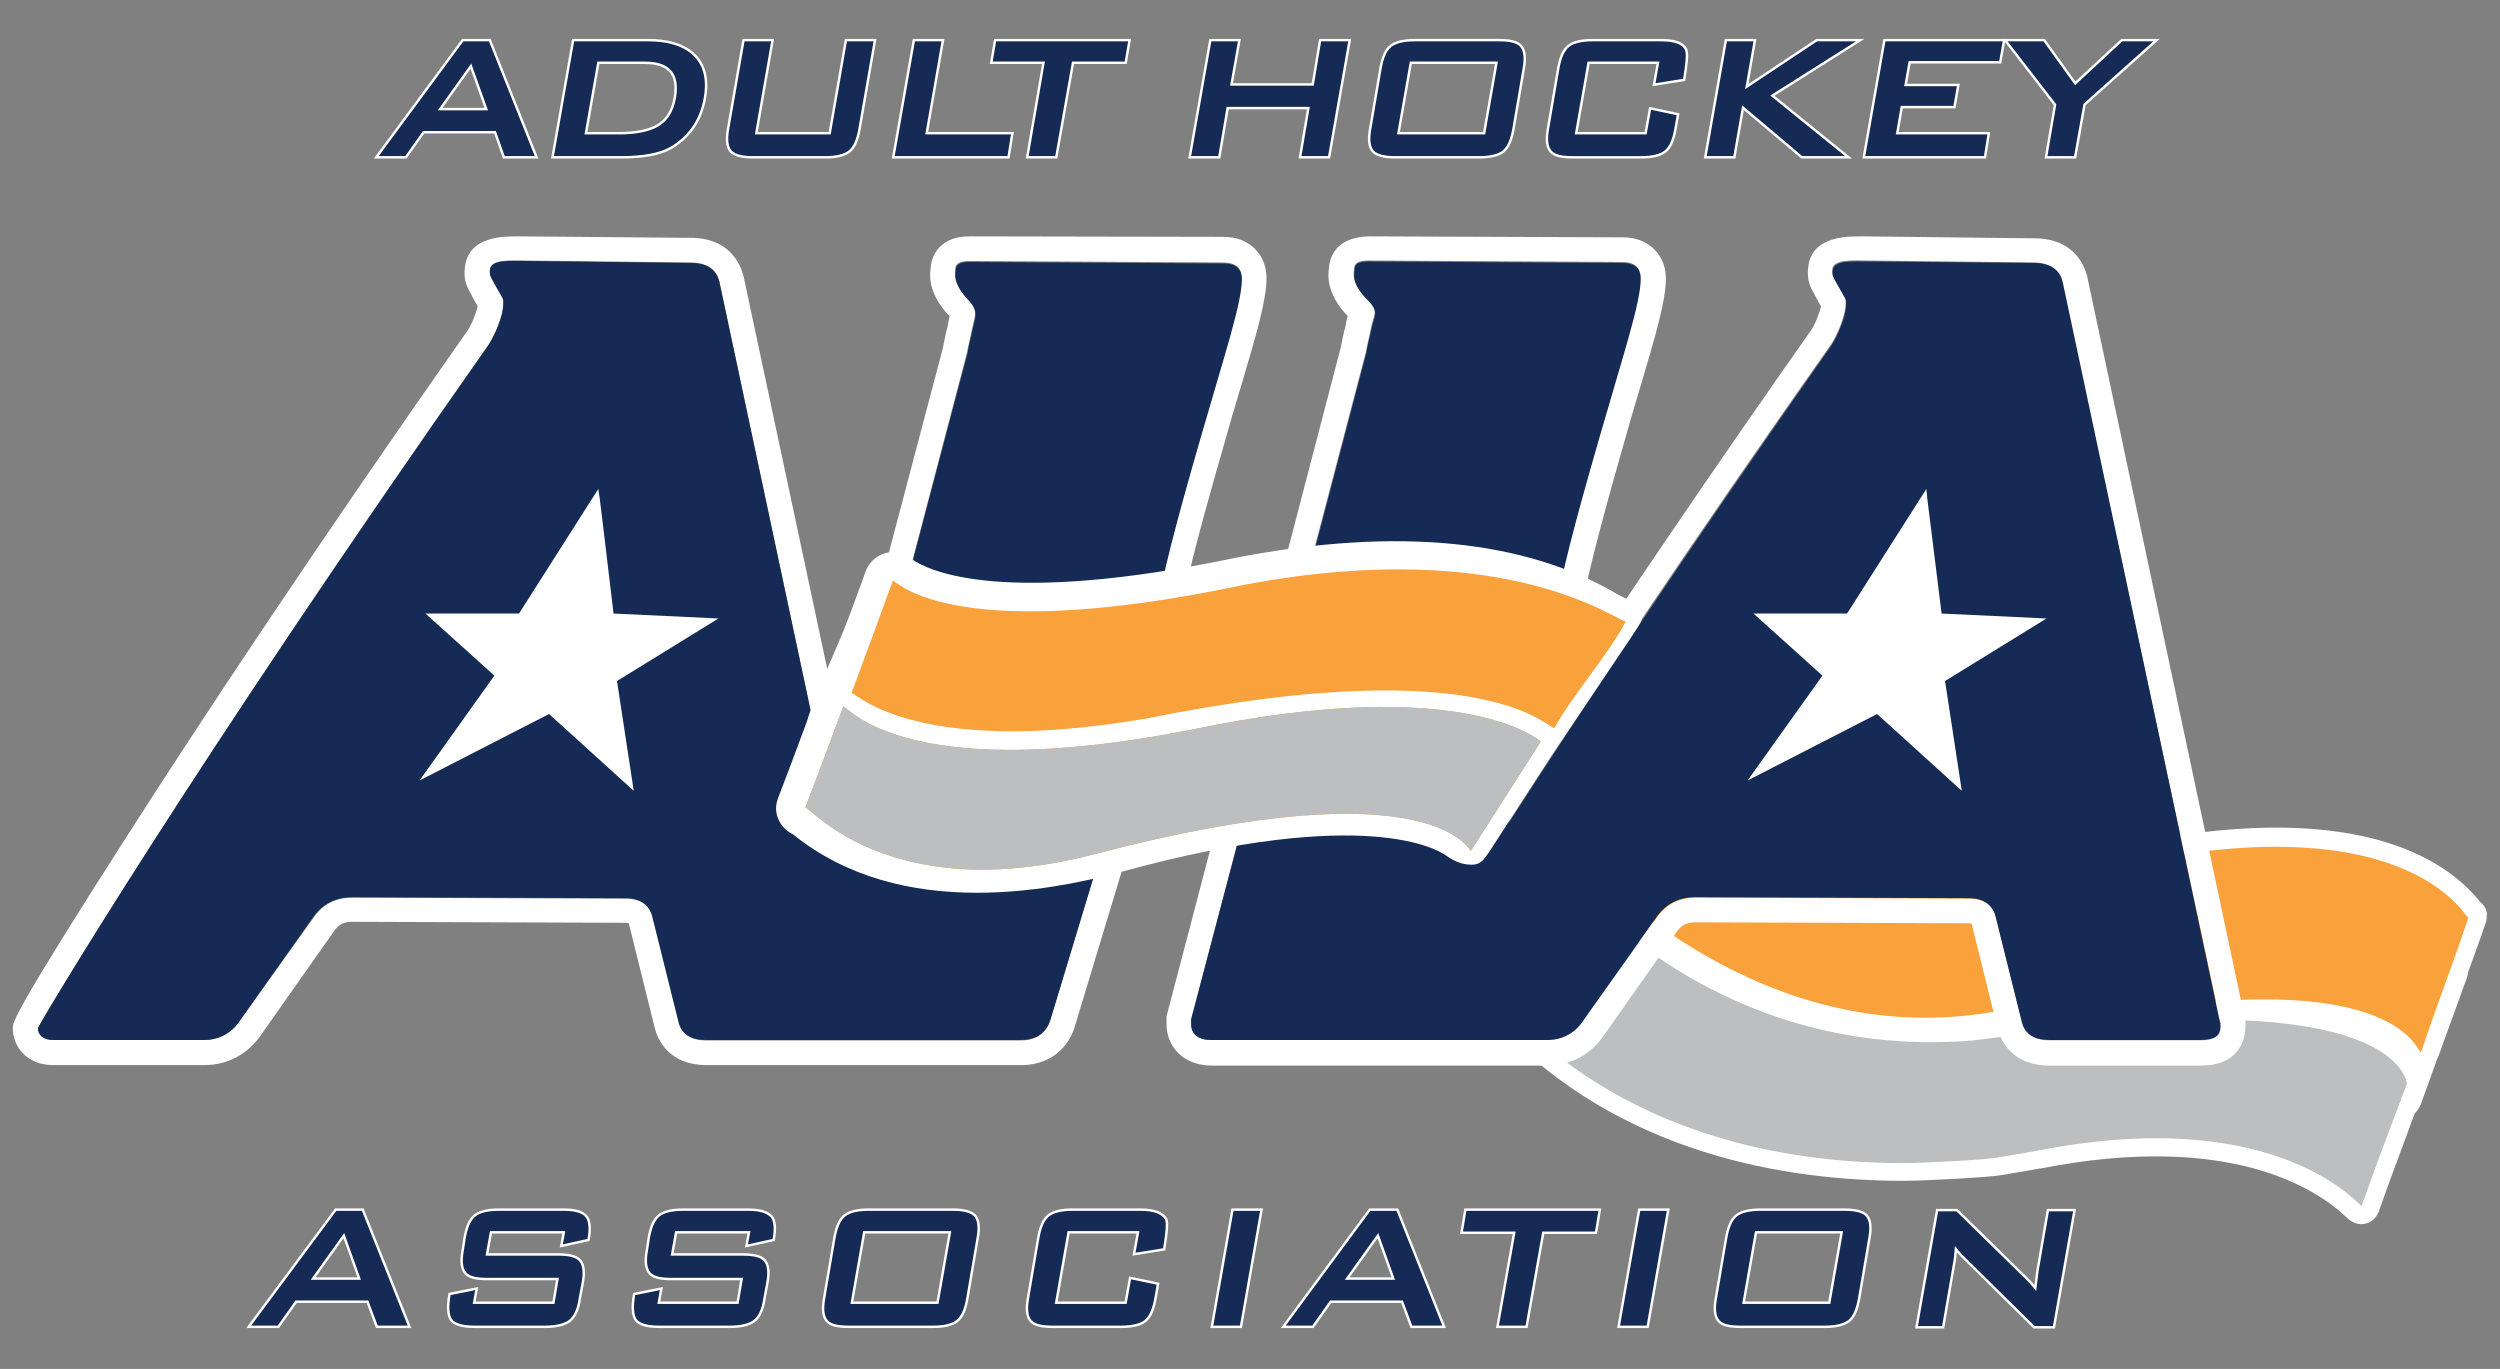 <?xml version="1.0" encoding="utf-8"?>
<!-- Generator: Adobe Illustrator 23.0.1, SVG Export Plug-In . SVG Version: 6.00 Build 0)  -->
<svg version="1.1" id="Layer_1" xmlns="http://www.w3.org/2000/svg" xmlns:xlink="http://www.w3.org/1999/xlink" x="0px" y="0px"
	 viewBox="0 0 507.7 278" style="enable-background:new 0 0 507.7 278;" xml:space="preserve">
<rect x="0" y="0" width="507.7" height="278" fill="#808080" stroke="none"/>
<style type="text/css">
	.st0{fill:#162A56;}
	.st1{fill:none;stroke:#FFFFFF;}
	.st2{fill:#002D74;}
	.st3{fill:#FFFFFF;}
	.st4{fill:#BCBEC0;}
	.st5{fill:#F9A13A;}
	.st6{fill:#D1D3D4;}
	.st7{fill:none;}
</style>
<g>
	<g>
		<g>
			<g>
				<path class="st0" d="M102.5,31.7h6.1L99.3,8.4h-5.2L76.9,31.7h5.4l3.6-5.1h14.8L102.5,31.7z M88.9,22.4l6.8-9.5l3.4,9.5H88.9z"
					/>
				<path class="st0" d="M142.9,19.9c0.7-3.9-0.1-6.8-2.3-8.8c-2-1.8-5-2.7-9-2.7h-15l-4.1,23.3h13.6c4.4,0,7.7-0.6,9.9-1.8
					C139.8,27.7,142.1,24.4,142.9,19.9z M133.1,26c-1.7,0.8-4.1,1.3-7.4,1.3h-7l2.6-14.8h9.6c5.1,0,7.2,2.4,6.4,7.3
					C136.8,22.8,135.4,24.9,133.1,26z"/>
				<path class="st0" d="M152.9,31.7h14.7c2.2,0,3.8-0.4,4.7-1.1c1-0.8,1.6-2.2,2-4.4l3.1-17.8H172l-3.3,18.9h-15.4l3.3-18.9h-5.4
					l-3.1,17.8c-0.4,2.2-0.2,3.6,0.5,4.4C149.3,31.3,150.7,31.7,152.9,31.7z"/>
				<polygon class="st0" points="191.2,8.4 185.8,8.4 181.7,31.7 204.6,31.7 205.3,27.3 187.9,27.3 				"/>
				<polygon class="st0" points="208.9,31.7 214.3,31.7 217.7,12.5 228.4,12.5 229.1,8.4 202.3,8.4 201.6,12.5 212.2,12.5 				"/>
				<polygon class="st0" points="249.1,21.7 266,21.7 264.3,31.7 269.7,31.7 273.8,8.4 268.3,8.4 266.8,17.4 249.8,17.4 251.4,8.4 
					246,8.4 241.9,31.7 247.4,31.7 				"/>
				<path class="st0" d="M283.3,31.7h17.1c2.2,0,3.8-0.4,4.7-1.1c1-0.8,1.6-2.2,2-4.4l2.1-12.3c0.4-2.2,0.2-3.6-0.5-4.4
					c-0.7-0.8-2.1-1.1-4.3-1.1h-17.1c-2.2,0-3.8,0.4-4.7,1.1c-1,0.8-1.6,2.2-2,4.4l-2.1,12.3c-0.4,2.2-0.2,3.6,0.5,4.4
					C279.7,31.3,281.1,31.7,283.3,31.7z M286.3,12.5h17.9l-2.6,14.8h-17.9L286.3,12.5z"/>
				<path class="st0" d="M337.3,8.4h-13.9c-2.2,0-3.8,0.4-4.7,1.1c-1,0.8-1.6,2.2-2,4.4l-2.1,12.3c-0.4,2.2-0.2,3.6,0.5,4.4
					c0.7,0.8,2.1,1.1,4.3,1.1h13.9c2.2,0,3.8-0.4,4.7-1.1c1-0.8,1.6-2.2,2-4.4l0.5-2.8l-5.2-1.1l-0.9,5h-14.6l2.6-14.8h14.6
					l-0.8,4.4l5.6-0.9c0.5-3.1,0.7-5,0.4-5.8C341.7,9,340.1,8.4,337.3,8.4z"/>
				<polygon class="st0" points="353.8,21.4 366,31.7 374.7,31.7 359.5,19.4 376.9,8.4 369,8.4 354.4,18.1 356.1,8.4 350.7,8.4 
					346.6,31.7 352,31.7 				"/>
				<polygon class="st0" points="403.6,27.3 385,27.3 386,21.5 396.7,21.5 397.4,17.5 386.7,17.5 387.6,12.4 406,12.4 406.7,8.4 
					382.9,8.4 378.8,31.7 402.9,31.7 				"/>
				<polygon class="st0" points="431,8.4 421.4,17.3 415,8.4 407.7,8.4 417.6,21.2 415.8,31.7 421.2,31.7 423.1,21.1 437.3,8.4 				
					"/>
			</g>
			<g>
				<path class="st1" d="M102.5,31.7h6.1L99.3,8.4h-5.2L76.9,31.7h5.4l3.6-5.1h14.8L102.5,31.7z M88.9,22.4l6.8-9.5l3.4,9.5H88.9z"
					/>
				<path class="st1" d="M142.9,19.9c0.7-3.9-0.1-6.8-2.3-8.8c-2-1.8-5-2.7-9-2.7h-15l-4.1,23.3h13.6c4.4,0,7.7-0.6,9.9-1.8
					C139.8,27.7,142.1,24.4,142.9,19.9z M133.1,26c-1.7,0.8-4.1,1.3-7.4,1.3h-7l2.6-14.8h9.6c5.1,0,7.2,2.4,6.4,7.3
					C136.8,22.8,135.4,24.9,133.1,26z"/>
				<path class="st1" d="M152.9,31.7h14.7c2.2,0,3.8-0.4,4.7-1.1c1-0.8,1.6-2.2,2-4.4l3.1-17.8H172l-3.3,18.9h-15.4l3.3-18.9h-5.4
					l-3.1,17.8c-0.4,2.2-0.2,3.6,0.5,4.4C149.3,31.3,150.7,31.7,152.9,31.7z"/>
				<polygon class="st1" points="191.2,8.4 185.8,8.4 181.7,31.7 204.6,31.7 205.3,27.3 187.9,27.3 				"/>
				<polygon class="st1" points="208.9,31.7 214.3,31.7 217.7,12.5 228.4,12.5 229.1,8.4 202.3,8.4 201.6,12.5 212.2,12.5 				"/>
				<polygon class="st1" points="249.1,21.7 266,21.7 264.3,31.7 269.7,31.7 273.8,8.4 268.3,8.4 266.8,17.4 249.8,17.4 251.4,8.4 
					246,8.4 241.9,31.7 247.4,31.7 				"/>
				<path class="st1" d="M283.3,31.7h17.1c2.2,0,3.8-0.4,4.7-1.1c1-0.8,1.6-2.2,2-4.4l2.1-12.3c0.4-2.2,0.2-3.6-0.5-4.4
					c-0.7-0.8-2.1-1.1-4.3-1.1h-17.1c-2.2,0-3.8,0.4-4.7,1.1c-1,0.8-1.6,2.2-2,4.4l-2.1,12.3c-0.4,2.2-0.2,3.6,0.5,4.4
					C279.7,31.3,281.1,31.7,283.3,31.7z M286.3,12.5h17.9l-2.6,14.8h-17.9L286.3,12.5z"/>
				<path class="st1" d="M337.3,8.4h-13.9c-2.2,0-3.8,0.4-4.7,1.1c-1,0.8-1.6,2.2-2,4.4l-2.1,12.3c-0.4,2.2-0.2,3.6,0.5,4.4
					c0.7,0.8,2.1,1.1,4.3,1.1h13.9c2.2,0,3.8-0.4,4.7-1.1c1-0.8,1.6-2.2,2-4.4l0.5-2.8l-5.2-1.1l-0.9,5h-14.6l2.6-14.8h14.6
					l-0.8,4.4l5.6-0.9c0.5-3.1,0.7-5,0.4-5.8C341.7,9,340.1,8.4,337.3,8.4z"/>
				<polygon class="st1" points="353.8,21.4 366,31.7 374.7,31.7 359.5,19.4 376.9,8.4 369,8.4 354.4,18.1 356.1,8.4 350.7,8.4 
					346.6,31.7 352,31.7 				"/>
				<polygon class="st1" points="403.6,27.3 385,27.3 386,21.5 396.7,21.5 397.4,17.5 386.7,17.5 387.6,12.4 406,12.4 406.7,8.4 
					382.9,8.4 378.8,31.7 402.9,31.7 				"/>
				<polygon class="st1" points="431,8.4 421.4,17.3 415,8.4 407.7,8.4 417.6,21.2 415.8,31.7 421.2,31.7 423.1,21.1 437.3,8.4 				
					"/>
			</g>
			<g>
				<path class="st0" d="M102.5,31.7h6.1L99.3,8.4h-5.2L76.9,31.7h5.4l3.6-5.1h14.8L102.5,31.7z M88.9,22.4l6.8-9.5l3.4,9.5H88.9z"
					/>
				<path class="st0" d="M142.9,19.9c0.7-3.9-0.1-6.8-2.3-8.8c-2-1.8-5-2.7-9-2.7h-15l-4.1,23.3h13.6c4.4,0,7.7-0.6,9.9-1.8
					C139.8,27.7,142.1,24.4,142.9,19.9z M133.1,26c-1.7,0.8-4.1,1.3-7.4,1.3h-7l2.6-14.8h9.6c5.1,0,7.2,2.4,6.4,7.3
					C136.8,22.8,135.4,24.9,133.1,26z"/>
				<path class="st0" d="M152.9,31.7h14.7c2.2,0,3.8-0.4,4.7-1.1c1-0.8,1.6-2.2,2-4.4l3.1-17.8H172l-3.3,18.9h-15.4l3.3-18.9h-5.4
					l-3.1,17.8c-0.4,2.2-0.2,3.6,0.5,4.4C149.3,31.3,150.7,31.7,152.9,31.7z"/>
				<polygon class="st0" points="191.2,8.4 185.8,8.4 181.7,31.7 204.6,31.7 205.3,27.3 187.9,27.3 				"/>
				<polygon class="st0" points="208.9,31.7 214.3,31.7 217.7,12.5 228.4,12.5 229.1,8.4 202.3,8.4 201.6,12.5 212.2,12.5 				"/>
				<polygon class="st0" points="249.1,21.7 266,21.7 264.3,31.7 269.7,31.7 273.8,8.4 268.3,8.4 266.8,17.4 249.8,17.4 251.4,8.4 
					246,8.4 241.9,31.7 247.4,31.7 				"/>
				<path class="st0" d="M283.3,31.7h17.1c2.2,0,3.8-0.4,4.7-1.1c1-0.8,1.6-2.2,2-4.4l2.1-12.3c0.4-2.2,0.2-3.6-0.5-4.4
					c-0.7-0.8-2.1-1.1-4.3-1.1h-17.1c-2.2,0-3.8,0.4-4.7,1.1c-1,0.8-1.6,2.2-2,4.4l-2.1,12.3c-0.4,2.2-0.2,3.6,0.5,4.4
					C279.7,31.3,281.1,31.7,283.3,31.7z M286.3,12.5h17.9l-2.6,14.8h-17.9L286.3,12.5z"/>
				<path class="st0" d="M337.3,8.4h-13.9c-2.2,0-3.8,0.4-4.7,1.1c-1,0.8-1.6,2.2-2,4.4l-2.1,12.3c-0.4,2.2-0.2,3.6,0.5,4.4
					c0.7,0.8,2.1,1.1,4.3,1.1h13.9c2.2,0,3.8-0.4,4.7-1.1c1-0.8,1.6-2.2,2-4.4l0.5-2.8l-5.2-1.1l-0.9,5h-14.6l2.6-14.8h14.6
					l-0.8,4.4l5.6-0.9c0.5-3.1,0.7-5,0.4-5.8C341.7,9,340.1,8.4,337.3,8.4z"/>
				<polygon class="st0" points="353.8,21.4 366,31.7 374.7,31.7 359.5,19.4 376.9,8.4 369,8.4 354.4,18.1 356.1,8.4 350.7,8.4 
					346.6,31.7 352,31.7 				"/>
				<polygon class="st0" points="403.6,27.3 385,27.3 386,21.5 396.7,21.5 397.4,17.5 386.7,17.5 387.6,12.4 406,12.4 406.7,8.4 
					382.9,8.4 378.8,31.7 402.9,31.7 				"/>
				<polygon class="st0" points="431,8.4 421.4,17.3 415,8.4 407.7,8.4 417.6,21.2 415.8,31.7 421.2,31.7 423.1,21.1 437.3,8.4 				
					"/>
			</g>
		</g>
		<g>
			<g>
				<path class="st2" d="M68.3,245.9L51,269.2h5.4l3.6-5.1h14.8l1.9,5.1h6.1l-9.3-23.3H68.3z M63.1,259.9l6.8-9.5l3.4,9.5H63.1z"/>
				<path class="st2" d="M114.5,245.9h-13.2c-2.2,0-3.8,0.4-4.7,1.1c-1,0.8-1.6,2.2-2,4.4l-0.4,2.6c-0.4,2.2-0.2,3.6,0.5,4.4
					c0.7,0.8,2.1,1.1,4.3,1.1h14.5l-0.9,5.3H96l0.5-2.8l-5,1c-0.4,2.4-0.3,4,0.3,4.9c0.6,0.8,2.1,1.3,4.5,1.3h14.4
					c2.2,0,3.8-0.4,4.8-1.1c1-0.8,1.7-2.2,2-4.4l0.6-3.2c0.4-2.2,0.2-3.6-0.5-4.4c-0.7-0.8-2.2-1.1-4.4-1.1H98.6l0.9-5h15.3
					l-0.5,2.7l5-1.1c0.4-2.2,0.2-3.7-0.4-4.4C118.2,246.3,116.7,245.9,114.5,245.9z"/>
				<path class="st2" d="M151.9,245.9h-13.2c-2.2,0-3.8,0.4-4.7,1.1c-1,0.8-1.6,2.2-2,4.4l-0.4,2.6c-0.4,2.2-0.2,3.6,0.5,4.4
					c0.7,0.8,2.1,1.1,4.3,1.1h14.5l-0.9,5.3h-16.5l0.5-2.8l-5,1c-0.4,2.4-0.3,4,0.3,4.9c0.6,0.8,2.1,1.3,4.5,1.3h14.4
					c2.2,0,3.8-0.4,4.8-1.1c1-0.8,1.7-2.2,2-4.4l0.6-3.2c0.4-2.2,0.2-3.6-0.5-4.4c-0.7-0.8-2.2-1.1-4.4-1.1h-14.5l0.9-5h15.3
					l-0.5,2.7l5-1.1c0.4-2.2,0.2-3.7-0.4-4.4C155.6,246.3,154.2,245.9,151.9,245.9z"/>
				<path class="st2" d="M193.5,245.9h-17.1c-2.2,0-3.8,0.4-4.7,1.1c-1,0.8-1.6,2.2-2,4.4l-2.1,12.3c-0.4,2.2-0.2,3.6,0.5,4.4
					c0.7,0.8,2.1,1.1,4.3,1.1h17.1c2.2,0,3.8-0.4,4.7-1.1c1-0.8,1.6-2.2,2-4.4l2.1-12.3c0.4-2.2,0.2-3.6-0.5-4.4
					C197.1,246.3,195.7,245.9,193.5,245.9z M190.6,264.8h-17.9l2.6-14.8h17.9L190.6,264.8z"/>
				<path class="st2" d="M231.7,245.9h-13.9c-2.2,0-3.8,0.4-4.7,1.1c-1,0.8-1.6,2.2-2,4.4l-2.1,12.3c-0.4,2.2-0.2,3.6,0.5,4.4
					c0.7,0.8,2.1,1.1,4.3,1.1h13.9c2.2,0,3.8-0.4,4.7-1.1c1-0.8,1.6-2.2,2-4.4l0.5-2.8l-5.2-1.1l-0.9,5h-14.6l2.6-14.8h14.6
					l-0.8,4.4l5.6-0.9c0.5-3.1,0.7-5,0.4-5.8C236,246.6,234.4,245.9,231.7,245.9z"/>
				<polygon class="st2" points="246.4,269.2 251.8,269.2 255.9,245.9 250.5,245.9 				"/>
				<path class="st2" d="M278.3,245.9l-17.2,23.3h5.4l3.6-5.1h14.8l1.9,5.1h6.1l-9.3-23.3H278.3z M273.1,259.9l6.8-9.5l3.4,9.5
					H273.1z"/>
				<polygon class="st2" points="297.1,250.1 307.8,250.1 304.4,269.2 309.8,269.2 313.2,250.1 323.9,250.1 324.6,245.9 
					297.8,245.9 				"/>
				<polygon class="st2" points="329,269.2 334.4,269.2 338.5,245.9 333.1,245.9 				"/>
				<path class="st2" d="M374.6,245.9h-17.1c-2.2,0-3.8,0.4-4.7,1.1c-1,0.8-1.6,2.2-2,4.4l-2.1,12.3c-0.4,2.2-0.2,3.6,0.5,4.4
					c0.7,0.8,2.1,1.1,4.3,1.1h17.1c2.2,0,3.8-0.4,4.7-1.1c1-0.8,1.6-2.2,2-4.4l2.1-12.3c0.4-2.2,0.2-3.6-0.5-4.4
					C378.3,246.3,376.8,245.9,374.6,245.9z M371.7,264.8h-17.9l2.6-14.8h17.9L371.7,264.8z"/>
				<path class="st2" d="M414,258.2c-0.1,0.5-0.2,1.9-0.5,4c-0.5-0.7-1.2-1.5-2.2-2.5l-14-13.7h-3.7l-4.1,23.3h4.9l2.2-12.7
					c0.2-0.9,0.3-2.1,0.4-3.6c0.5,0.7,1,1.3,1.6,1.9l14.6,14.4h3.7l4.1-23.3h-4.9L414,258.2z"/>
			</g>
			<g>
				<path class="st1" d="M68.3,245.9L51,269.2h5.4l3.6-5.1h14.8l1.9,5.1h6.1l-9.3-23.3H68.3z M63.1,259.9l6.8-9.5l3.4,9.5H63.1z"/>
				<path class="st1" d="M114.5,245.9h-13.2c-2.2,0-3.8,0.4-4.7,1.1c-1,0.8-1.6,2.2-2,4.4l-0.4,2.6c-0.4,2.2-0.2,3.6,0.5,4.4
					c0.7,0.8,2.1,1.1,4.3,1.1h14.5l-0.9,5.3H96l0.5-2.8l-5,1c-0.4,2.4-0.3,4,0.3,4.9c0.6,0.8,2.1,1.3,4.5,1.3h14.4
					c2.2,0,3.8-0.4,4.8-1.1c1-0.8,1.7-2.2,2-4.4l0.6-3.2c0.4-2.2,0.2-3.6-0.5-4.4c-0.7-0.8-2.2-1.1-4.4-1.1H98.6l0.9-5h15.3
					l-0.5,2.7l5-1.1c0.4-2.2,0.2-3.7-0.4-4.4C118.2,246.3,116.7,245.9,114.5,245.9z"/>
				<path class="st1" d="M151.9,245.9h-13.2c-2.2,0-3.8,0.4-4.7,1.1c-1,0.8-1.6,2.2-2,4.4l-0.4,2.6c-0.4,2.2-0.2,3.6,0.5,4.4
					c0.7,0.8,2.1,1.1,4.3,1.1h14.5l-0.9,5.3h-16.5l0.5-2.8l-5,1c-0.4,2.4-0.3,4,0.3,4.9c0.6,0.8,2.1,1.3,4.5,1.3h14.4
					c2.2,0,3.8-0.4,4.8-1.1c1-0.8,1.7-2.2,2-4.4l0.6-3.2c0.4-2.2,0.2-3.6-0.5-4.4c-0.7-0.8-2.2-1.1-4.4-1.1h-14.5l0.9-5h15.3
					l-0.5,2.7l5-1.1c0.4-2.2,0.2-3.7-0.4-4.4C155.6,246.3,154.2,245.9,151.9,245.9z"/>
				<path class="st1" d="M193.5,245.9h-17.1c-2.2,0-3.8,0.4-4.7,1.1c-1,0.8-1.6,2.2-2,4.4l-2.1,12.3c-0.4,2.2-0.2,3.6,0.5,4.4
					c0.7,0.8,2.1,1.1,4.3,1.1h17.1c2.2,0,3.8-0.4,4.7-1.1c1-0.8,1.6-2.2,2-4.4l2.1-12.3c0.4-2.2,0.2-3.6-0.5-4.4
					C197.1,246.3,195.7,245.9,193.5,245.9z M190.6,264.8h-17.9l2.6-14.8h17.9L190.6,264.8z"/>
				<path class="st1" d="M231.7,245.9h-13.9c-2.2,0-3.8,0.4-4.7,1.1c-1,0.8-1.6,2.2-2,4.4l-2.1,12.3c-0.4,2.2-0.2,3.6,0.5,4.4
					c0.7,0.8,2.1,1.1,4.3,1.1h13.9c2.2,0,3.8-0.4,4.7-1.1c1-0.8,1.6-2.2,2-4.4l0.5-2.8l-5.2-1.1l-0.9,5h-14.6l2.6-14.8h14.6
					l-0.8,4.4l5.6-0.9c0.5-3.1,0.7-5,0.4-5.8C236,246.6,234.4,245.9,231.7,245.9z"/>
				<polygon class="st1" points="246.4,269.2 251.8,269.2 255.9,245.9 250.5,245.9 				"/>
				<path class="st1" d="M278.3,245.9l-17.2,23.3h5.4l3.6-5.1h14.8l1.9,5.1h6.1l-9.3-23.3H278.3z M273.1,259.9l6.8-9.5l3.4,9.5
					H273.1z"/>
				<polygon class="st1" points="297.1,250.1 307.8,250.1 304.4,269.2 309.8,269.2 313.2,250.1 323.9,250.1 324.6,245.9 
					297.8,245.9 				"/>
				<polygon class="st1" points="329,269.2 334.4,269.2 338.5,245.9 333.1,245.9 				"/>
				<path class="st1" d="M374.6,245.9h-17.1c-2.2,0-3.8,0.4-4.7,1.1c-1,0.8-1.6,2.2-2,4.4l-2.1,12.3c-0.4,2.2-0.2,3.6,0.5,4.4
					c0.7,0.8,2.1,1.1,4.3,1.1h17.1c2.2,0,3.8-0.4,4.7-1.1c1-0.8,1.6-2.2,2-4.4l2.1-12.3c0.4-2.2,0.2-3.6-0.5-4.4
					C378.3,246.3,376.8,245.9,374.6,245.9z M371.7,264.8h-17.9l2.6-14.8h17.9L371.7,264.8z"/>
				<path class="st1" d="M414,258.2c-0.1,0.5-0.2,1.9-0.5,4c-0.5-0.7-1.2-1.5-2.2-2.5l-14-13.7h-3.7l-4.1,23.3h4.9l2.2-12.7
					c0.2-0.9,0.3-2.1,0.4-3.6c0.5,0.7,1,1.3,1.6,1.9l14.6,14.4h3.7l4.1-23.3h-4.9L414,258.2z"/>
			</g>
			<g>
				<path class="st0" d="M68.3,245.9L51,269.2h5.4l3.6-5.1h14.8l1.9,5.1h6.1l-9.3-23.3H68.3z M63.1,259.9l6.8-9.5l3.4,9.5H63.1z"/>
				<path class="st0" d="M114.5,245.9h-13.2c-2.2,0-3.8,0.4-4.7,1.1c-1,0.8-1.6,2.2-2,4.4l-0.4,2.6c-0.4,2.2-0.2,3.6,0.5,4.4
					c0.7,0.8,2.1,1.1,4.3,1.1h14.5l-0.9,5.3H96l0.5-2.8l-5,1c-0.4,2.4-0.3,4,0.3,4.9c0.6,0.8,2.1,1.3,4.5,1.3h14.4
					c2.2,0,3.8-0.4,4.8-1.1c1-0.8,1.7-2.2,2-4.4l0.6-3.2c0.4-2.2,0.2-3.6-0.5-4.4c-0.7-0.8-2.2-1.1-4.4-1.1H98.6l0.9-5h15.3
					l-0.5,2.7l5-1.1c0.4-2.2,0.2-3.7-0.4-4.4C118.2,246.3,116.7,245.9,114.5,245.9z"/>
				<path class="st0" d="M151.9,245.9h-13.2c-2.2,0-3.8,0.4-4.7,1.1c-1,0.8-1.6,2.2-2,4.4l-0.4,2.6c-0.4,2.2-0.2,3.6,0.5,4.4
					c0.7,0.8,2.1,1.1,4.3,1.1h14.5l-0.9,5.3h-16.5l0.5-2.8l-5,1c-0.4,2.4-0.3,4,0.3,4.9c0.6,0.8,2.1,1.3,4.5,1.3h14.4
					c2.2,0,3.8-0.4,4.8-1.1c1-0.8,1.7-2.2,2-4.4l0.6-3.2c0.4-2.2,0.2-3.6-0.5-4.4c-0.7-0.8-2.2-1.1-4.4-1.1h-14.5l0.9-5h15.3
					l-0.5,2.7l5-1.1c0.4-2.2,0.2-3.7-0.4-4.4C155.6,246.3,154.2,245.9,151.9,245.9z"/>
				<path class="st0" d="M193.5,245.9h-17.1c-2.2,0-3.8,0.4-4.7,1.1c-1,0.8-1.6,2.2-2,4.4l-2.1,12.3c-0.4,2.2-0.2,3.6,0.5,4.4
					c0.7,0.8,2.1,1.1,4.3,1.1h17.1c2.2,0,3.8-0.4,4.7-1.1c1-0.8,1.6-2.2,2-4.4l2.1-12.3c0.4-2.2,0.2-3.6-0.5-4.4
					C197.1,246.3,195.7,245.9,193.5,245.9z M190.6,264.8h-17.9l2.6-14.8h17.9L190.6,264.8z"/>
				<path class="st0" d="M231.7,245.9h-13.9c-2.2,0-3.8,0.4-4.7,1.1c-1,0.8-1.6,2.2-2,4.4l-2.1,12.3c-0.4,2.2-0.2,3.6,0.5,4.4
					c0.7,0.8,2.1,1.1,4.3,1.1h13.9c2.2,0,3.8-0.4,4.7-1.1c1-0.8,1.6-2.2,2-4.4l0.5-2.8l-5.2-1.1l-0.9,5h-14.6l2.6-14.8h14.6
					l-0.8,4.4l5.6-0.9c0.5-3.1,0.7-5,0.4-5.8C236,246.6,234.4,245.9,231.7,245.9z"/>
				<polygon class="st0" points="246.4,269.2 251.8,269.2 255.9,245.9 250.5,245.9 				"/>
				<path class="st0" d="M278.3,245.9l-17.2,23.3h5.4l3.6-5.1h14.8l1.9,5.1h6.1l-9.3-23.3H278.3z M273.1,259.9l6.8-9.5l3.4,9.5
					H273.1z"/>
				<polygon class="st0" points="297.1,250.1 307.8,250.1 304.4,269.2 309.8,269.2 313.2,250.1 323.9,250.1 324.6,245.9 
					297.8,245.9 				"/>
				<polygon class="st0" points="329,269.2 334.4,269.2 338.5,245.9 333.1,245.9 				"/>
				<path class="st0" d="M374.6,245.9h-17.1c-2.2,0-3.8,0.4-4.7,1.1c-1,0.8-1.6,2.2-2,4.4l-2.1,12.3c-0.4,2.2-0.2,3.6,0.5,4.4
					c0.7,0.8,2.1,1.1,4.3,1.1h17.1c2.2,0,3.8-0.4,4.7-1.1c1-0.8,1.6-2.2,2-4.4l2.1-12.3c0.4-2.2,0.2-3.6-0.5-4.4
					C378.3,246.3,376.8,245.9,374.6,245.9z M371.7,264.8h-17.9l2.6-14.8h17.9L371.7,264.8z"/>
				<path class="st0" d="M414,258.2c-0.1,0.5-0.2,1.9-0.5,4c-0.5-0.7-1.2-1.5-2.2-2.5l-14-13.7h-3.7l-4.1,23.3h4.9l2.2-12.7
					c0.2-0.9,0.3-2.1,0.4-3.6c0.5,0.7,1,1.3,1.6,1.9l14.6,14.4h3.7l4.1-23.3h-4.9L414,258.2z"/>
			</g>
		</g>
	</g>
	<g>
		<g>
			<path class="st3" d="M503.7,183.2c-7-8.8-25.8-21.7-74-11.2c-2.7,0.7-5.4,1.3-7.9,1.8c-2.1,0.4-3.4,2.5-2.9,4.5
				c0.4,1.9,2.2,3.1,4,3l0.1,1c-36.1,8.3-65.2,4.9-82.2-9.7c-1-0.9-2.8-2.4-5.1-1.3c-1,0.5-1.7,1.3-2.1,2.4l0,0
				c-1.1,3.5-2.4,7-3.7,10.5c-3.8-3.2-7.5-6.7-11-10.6c-1.5-1.6-3-3.3-5.5-2.4c-1.1,0.4-1.9,1.3-2.3,2.4c-3,9.7-8.9,29.5-9,29.7
				c-0.1,0.4-0.2,0.7-0.2,1.1c0,1.4,0.7,2.6,1.9,3.3c0.1,0.1,0.3,0.3,0.4,0.5c24.8,26.2,58.5,31.6,82.4,31.6
				c4.1,0,17.6-0.7,20.1-1.2l7.6-1.3c0,0,0.1,0,0.1,0c38.6-7.6,56.2,4.3,62,9.8c0.4,0.4,1.6,1.5,3.1,1.5c0.5,0,1-0.1,1.5-0.3
				c1-0.4,1.7-1.3,2.1-2.3c2.2-6.3,3.9-10.7,5.7-15.6c0.5-1.4,1-2.8,1.6-4.3c0.5-0.5,0.9-1.1,1.2-1.8l3.4-9.4
				c0.1-0.1,0.1-0.3,0.2-0.4c0.2-0.5,0.3-0.9,0.5-1.4l5.3-14.6c0.1-0.3,0.2-0.7,0.2-1c1.2-3.4,2.5-6.8,3.6-10.1
				c0.2-0.4,0.2-0.9,0.2-1.3C505.2,185,504.6,183.9,503.7,183.2z"/>
			<g>
				<path class="st4" d="M410.4,210c0,0-7,1-9.8,1.3c-56.1,4.6-85.9-37.6-85.9-36.3c-3.1,9.7-9,29.6-9,29.6
					c0-1.5,22.2,31.6,80.9,31.6c4.3,0,17.3-0.7,19.5-1.2l7.6-1.3c49.7-9.8,65.9,11.9,65.9,11.2c3.5-9.9,5.6-15.2,9.2-24.8
					C488.7,219.4,486.6,199.8,410.4,210z"/>
			</g>
			<g>
				<path class="st5" d="M430.6,175.8c-2.8,0.7-5.4,1.3-8,1.8l2.1,29.1c63.8-11.8,66.3,8.1,67,6.9c3.1-9.3,6.6-18.3,9.6-27.3
					C501.3,187.9,491.1,162.6,430.6,175.8z"/>
			</g>
			<g>
				<path class="st5" d="M406.9,205.1c2.3-0.5,10.4-2.2,12.6-2.6l-13.4-28.6c-55.3,4.1-80-36.8-80-35.5c-3.1,9.7-9.7,32-9.7,32
					C316.4,168.8,353.4,215.8,406.9,205.1z"/>
			</g>
			<g>
				<g>
					<path class="st6" d="M488.8,220.1C488.8,220.1,488.8,220.1,488.8,220.1C488.8,220.1,488.8,220.1,488.8,220.1z"/>
				</g>
			</g>
			<g>
				<path class="st3" d="M423.9,56.3l0-0.1c-0.6-2.3-2.7-7.8-10.8-7.8L378.2,48c-2.8,0-10.4-0.2-11,6.4c-0.3,2.6,0.5,4,1.3,5.4
					l0.3,0.6c0.4,0.8,0.8,1.4,1,1.8c-0.2,1.1-1.2,3.8-2.1,5c-20.6,29.3-37.4,54.2-50.2,73.5l3.9-17.5l0.1-0.6
					c0.6-5.5,6.3-25.7,8.2-32.3c1.1-4,2.2-7.7,3.2-11c3.4-11.4,5.4-18.3,5.4-22.7c0-3.3-1.5-5.2-2.7-6.3c-1.6-1.4-3.6-2.1-6.1-2.1
					L277.9,48c-2.5,0.1-4.6,0.7-6.1,2.1c-1.1,1.1-1.8,2.6-1.9,4.2c-0.2,1.4-0.7,5.2,3.8,9.9c-0.1,0.5-0.3,1-0.4,1.7
					c0,0.2-0.1,0.7-0.3,1.2c-0.4,1.9-0.6,2.8-0.7,3.4l-13,49.8l-18.6-0.1c1.4-7.5,6.2-24.1,7.9-30c1.1-4,2.2-7.7,3.2-11
					c3.4-11.4,5.4-18.3,5.4-22.7c0-3.3-1.5-5.2-2.7-6.3c-1.6-1.4-3.6-2.1-6.1-2.1L196.9,48c0,0,0,0,0,0c-2.6,0-4.6,0.7-6,2.1
					c-1.1,1.1-1.8,2.6-1.9,4.3c-0.3,2.2-0.2,5.5,3.8,9.8c0,0.1,0,0.1,0,0.2c-0.1,0.5-0.2,1-0.3,1.5c0,0.2-0.1,0.7-0.3,1.3
					c-0.4,1.9-0.6,2.8-0.7,3.4L170.8,149L151,56.1c-0.6-2.3-2.7-7.8-10.8-7.8L105.4,48c-2.8,0-10.4-0.2-11,6.4
					c-0.3,2.6,0.5,4,1.3,5.4l0.3,0.6c0.4,0.8,0.8,1.4,1,1.8c-0.2,1.1-1.2,3.8-2.1,5c-32,45.6-55.1,80.7-68.8,102.1
					C2.6,206,2.6,207.6,2.6,208.8c0,3.7,2.8,7.5,8.2,7.5h30.6c0,0,0,0,0.1,0c4.8,0,9-2.3,11.7-6.4l14.7-20.9c0.9-1.3,2-1.8,3.7-1.8
					c0,0,0,0,0,0l55.4,0.2c0.3,0,0.6,0,0.7,0.1l5.3,21.4c0.6,2.2,2.8,7.4,10.5,7.4h63.8c0,0,0,0,0.1,0c5.2,0,9.2-2.8,10.8-7.6
					l12.4-41l0.1-0.3c0-0.1,0-0.1,0-0.1c0.2,0,0.4-0.1,0.9-0.1c0,0,0,0,0,0l0.6,0l16-3.9l-11.3,43.1v1.6c0,4,2.8,8.3,9.1,8.4h0.6
					l0.1,0l40.7,0h26.7c0,0,0,0,0.1,0c4.8,0,9-2.3,11.7-6.4l14.7-20.9c0.9-1.2,2-1.8,3.7-1.8c0,0,0,0,0,0l55.4,0.2
					c0.3,0,0.6,0,0.7,0.1l5.3,21.4c0.6,2.2,2.8,7.4,10.5,7.4h30.6c0,0,0.1,0,0.1,0c8.6,0,9.1-6.4,9.1-7.8v-1.2L423.9,56.3z
					 M451,208.6c0,1.9-1.4,2.7-4.1,2.7h-30.6c-3.1,0-5-1.2-5.6-3.6l-5.3-21.3c-0.6-2.6-2.5-3.9-5.6-3.9l-55.4-0.2
					c-3.3,0-6,1.3-7.8,3.9L321.7,207c-1.7,2.6-4.2,4.2-7.5,4.2h-25.9h-0.8l-40.3,0c-0.1,0-0.1,0-0.2,0h-1c-2.7,0-4.1-1.3-4.1-3.2
					c0-0.4,0-0.8,0-1l11.7-44.6c-0.6-2.3-1.7-4.9-3.3-4.9l-18.7,4.6c-3.3,0-5.3,1.4-6,4.2l-12.4,41c-0.8,2.6-2.8,4-6,4h-33.1H165
					h-21.5c-3.1,0-5-1.2-5.6-3.6l-5.3-21.3c-0.6-2.6-2.5-3.9-5.6-3.9l-55.4-0.2c-3.3,0-6,1.3-7.8,3.9L48.9,207
					c-1.7,2.6-4.2,4.2-7.5,4.2H10.8c-2.1,0-3.1-1.1-3.1-2.4c0-0.4,30.2-51.5,91.5-138.8c1.3-1.9,3-6,3-8.2c0-1.5,0.3-0.5-1.7-4.1
					c-0.9-1.6-1.1-1.8-1-3c0.2-2.1,4.1-1.8,6.8-1.8l33.9,0.4c3.3,0,5.3,1.3,5.9,3.9L170.3,171l26.1-99.5c0-0.4,0.9-4,1-4.7
					c0.5-2.6,1.4-3.7-0.8-6c-3.4-3.6-2.6-5.5-2.6-6.2c0-1.1,1-1.6,2.8-1.6l51.6,0.3c2.5,0,3.8,1.1,3.7,3.2c0,4.7-3.5,15.3-8.4,32.3
					c-5.2,18.1-8,29.1-8.4,33.2c-0.2,2.1,1.4,3.2,4.1,3.2l20.5,0.1c1.5,0,2.7-0.3,3.6-0.9l13.9-53c0-0.4,0.9-4,1-4.7
					c0.5-2.9,1.8-3.4-0.8-6c-3.5-3.5-2.6-5.5-2.6-6.2c0-1.1,1-1.6,2.8-1.6l51.6,0.3c2.5,0,3.8,1.1,3.7,3.2c0,4.7-3.5,15.3-8.4,32.3
					c-5.2,18.1-8,29.1-8.4,33.2l-9.8,44.2l-0.2,0.8c15.1-23.5,36.9-56.3,65.5-96.9c1.3-1.9,3-6,3-8.2c0-1.5,0.3-0.5-1.7-4.1
					c-0.9-1.6-1.1-1.8-1-3c0.2-2.1,4.1-1.8,6.8-1.8l33.9,0.4c3.3,0,5.3,1.3,5.9,3.9L451,207.9V208.6z"/>
				<path class="st0" d="M412.9,53.4L379,53.1c-2.7,0-6.6-0.3-6.8,1.8c-0.1,1.2,0.1,1.3,1,3c2,3.6,1.7,2.6,1.7,4.1
					c0,2.2-1.7,6.2-3,8.2c-28.6,40.7-50.4,73.5-65.5,96.9l0.2-0.8l9.8-44.2c0.4-4.2,3.2-15.2,8.4-33.2c4.9-17,8.4-27.5,8.4-32.3
					c0-2.1-1.2-3.2-3.7-3.2l-51.6-0.3c-1.9,0-2.8,0.5-2.8,1.6c0,0.6-0.9,2.7,2.6,6.2c2.6,2.6,1.3,3.2,0.8,6c-0.1,0.6-1,4.2-1,4.7
					l-13.9,53c-1,0.6-2.2,0.9-3.6,0.9l-20.5-0.1c-2.7,0-4.3-1.1-4.1-3.2c0.4-4.2,3.2-15.2,8.4-33.2c4.9-17,8.4-27.5,8.4-32.3
					c0-2.1-1.2-3.2-3.7-3.2l-51.6-0.3c-1.9,0-2.8,0.5-2.8,1.6c0,0.6-0.8,2.6,2.6,6.2c2.2,2.3,1.3,3.5,0.8,6c-0.1,0.6-1,4.2-1,4.7
					L170.3,171L146.1,57.3c-0.6-2.6-2.6-3.9-5.9-3.9l-33.9-0.4c-2.7,0-6.6-0.3-6.8,1.8c-0.1,1.2,0.1,1.3,1,3c2,3.6,1.7,2.6,1.7,4.1
					c0,2.2-1.7,6.2-3,8.2C37.9,157.3,7.7,208.4,7.7,208.8c0,1.3,1,2.4,3.1,2.4h30.6c3.3,0,5.9-1.6,7.5-4.2l14.8-20.9
					c1.9-2.6,4.5-3.9,7.8-3.9l55.4,0.2c3.1,0,5,1.3,5.6,3.9l5.3,21.3c0.6,2.4,2.5,3.6,5.6,3.6H165h9.2h33.1c3.1,0,5.1-1.4,6-4
					l12.4-41c0.6-2.8,2.6-4.2,6-4.2l18.7-4.6c1.7,0,2.8,2.6,3.3,4.9L241.9,207c0,0.2,0,0.5,0,1c0,1.9,1.3,3.2,4.1,3.2h1
					c0.1,0,0.1,0,0.2,0l40.3,0h0.8h25.9c3.3,0,5.9-1.6,7.5-4.2l14.8-20.9c1.9-2.6,4.5-3.9,7.8-3.9l55.4,0.2c3.1,0,5,1.3,5.6,3.9
					l5.3,21.3c0.6,2.4,2.5,3.6,5.6,3.6h30.6c2.7,0,4.1-0.7,4.1-2.7v-0.6L418.9,57.3C418.3,54.7,416.3,53.4,412.9,53.4z"/>
			</g>
			<g>
				<polygon class="st3" points="121.5,99.3 121.8,101.3 122.1,103.7 124.6,124.6 145.9,125.6 125.3,138.3 128.7,160.6 111.5,145 
					85.2,158.5 100.4,137.2 86.4,124.6 105.4,124.6 				"/>
			</g>
			<g>
				<polygon class="st3" points="391.2,99.3 391.4,101.3 391.7,103.7 394.3,124.6 415.6,125.6 395,138.3 398.4,160.6 381.2,145 
					354.9,158.5 370.1,137.2 356.1,124.6 375.1,124.6 				"/>
			</g>
		</g>
	</g>
</g>
<g>
	<path class="st7" d="M324.5,121.4c-0.4,0.2-0.8,0.5-1.1,0.8C323.7,121.9,324.1,121.6,324.5,121.4z"/>
	<path class="st7" d="M323,122.6c-0.2,0.2-0.4,0.4-0.6,0.7c0,0,0,0,0,0C322.6,123.1,322.8,122.9,323,122.6z"/>
	<path class="st3" d="M331.2,129.5C331.2,129.5,331.2,129.5,331.2,129.5c1.7-2.7,3.9-5.2,1.2-6.8l-3.9-2
		c-18.8-11.1-44.7-13.7-77.2-7.5c-47.7,10-62.7,2.8-66.2,0.3c-2.7-1.9-5-1.5-6.5-0.7c-1.3,0.7-2.3,1.9-2.8,3.2
		c-1,2.9-2.1,5.7-3.1,8.5c-1.2,3.2-2.6,6.5-4,9.7c-1.8,4.1-3.6,8.3-4.9,12.5c-1.9,5.2-3.9,10.4-5.8,15.4c-0.2,0.6-0.4,1.3-0.4,2
		c0,2.3,1.4,4.4,3.4,5.3c11,8.9,24.3,11.9,37.4,11.9c10.5,0,20.7-1.9,29.5-4.3c49.7-13.6,64.3-4.3,65.7-3.3c2.3,1.6,3.7,1.9,5.5,1.9
		c1.8-0.1,2.3-1.2,3.4-2.7l12.4-19.2"/>
	<g>
		<g>
			<g>
				<g>
					<path class="st5" d="M298.7,172.8c0,0.7-6.4-17.7-76.2,0.6c-43.1,11.3-59-11-59-9.3c2.6-6.7,5.1-13.5,7.7-20.5
						c0-1.8,9.7,16.7,71.2,4.5c55.2-11.5,70.5,2.5,70.5,2.5"/>
				</g>
				<g>
					<path class="st4" d="M298.7,172.8c0,0.7-6.4-17.7-76.2,0.6c-43.1,11.3-59-11-59-9.3c2.6-6.7,5.1-13.5,7.7-20.5
						c0-1.8,9.7,16.7,71.2,4.5c55.2-11.5,70.5,2.5,70.5,2.5"/>
				</g>
			</g>
		</g>
		<g>
			<path class="st5" d="M315.7,147.8c-0.7,1.1-12-16.2-82.8-1.9c-48.9,8.4-60-6.3-60-5.1c2.8-7.5,5.6-15.1,8.4-22.8
				c0-1.1,9.7,13.8,71.2,0.8c55.2-10.5,77.1,8.5,77.7,7.3C327.1,132.3,319.3,141.2,315.7,147.8L315.7,147.8z"/>
		</g>
	</g>
</g>
</svg>

